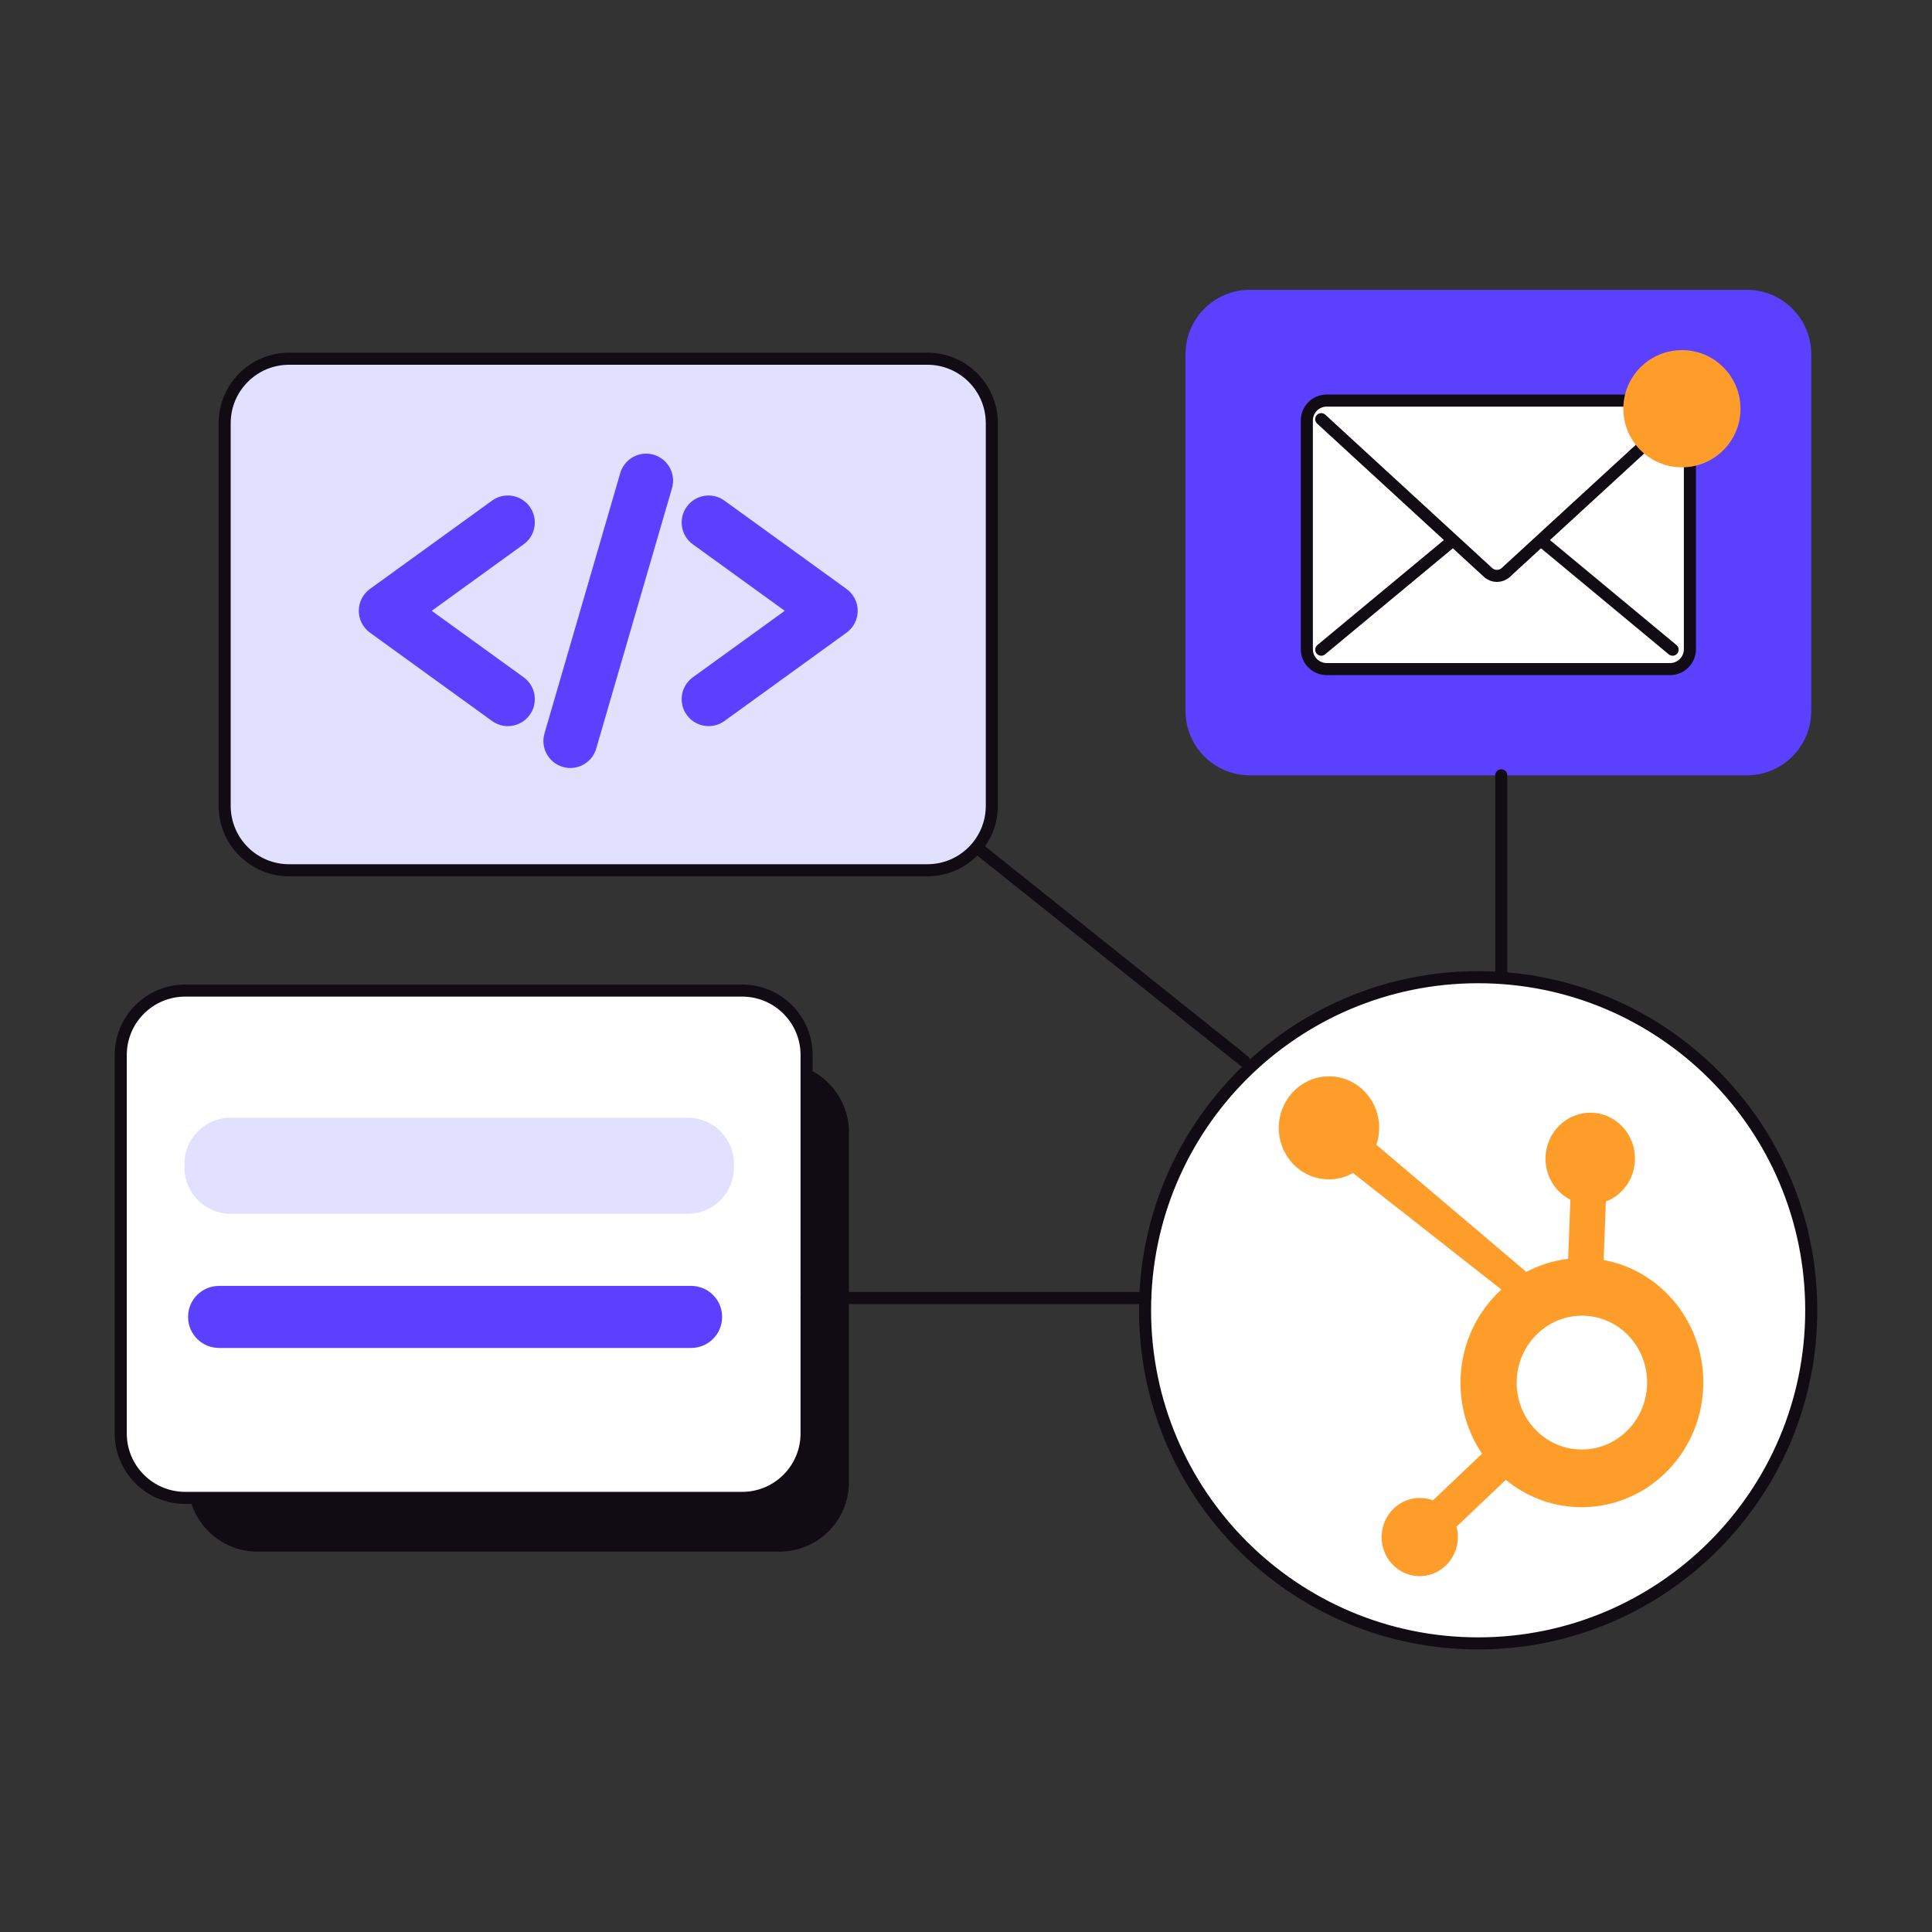 <svg width="160" height="160" viewBox="0 0 160 160" fill="none" xmlns="http://www.w3.org/2000/svg">
<rect x="0" y="0" width="160" height="160" fill="#333333" stroke="none"/>
<path d="M122.414 136.099C137.649 136.099 150 123.748 150 108.513C150 93.278 137.649 80.927 122.414 80.927C107.179 80.927 94.828 93.278 94.828 108.513C94.828 123.748 107.179 136.099 122.414 136.099Z" fill="white" stroke="#110B14" stroke-miterlimit="10" stroke-linecap="round" stroke-linejoin="round"/>
<path d="M132.806 104.349L132.992 99.508C134.35 98.987 135.339 97.67 135.4 96.093C135.48 93.996 133.888 92.231 131.844 92.153C129.799 92.075 128.076 93.711 127.996 95.809C127.936 97.354 128.785 98.718 130.054 99.357L129.866 104.253C128.635 104.398 127.465 104.773 126.405 105.336L113.986 94.803C114.12 94.413 114.199 93.998 114.215 93.564C114.305 91.21 112.519 89.23 110.225 89.142C107.931 89.053 105.997 90.89 105.907 93.243C105.816 95.597 107.603 97.577 109.897 97.666C110.676 97.696 111.413 97.503 112.05 97.145L124.338 106.794C122.36 108.596 121.071 111.191 120.959 114.115C120.869 116.44 121.538 118.615 122.737 120.389L118.671 124.251C118.368 124.136 118.042 124.069 117.701 124.056C115.96 123.989 114.491 125.383 114.422 127.17C114.353 128.958 115.71 130.461 117.452 130.528C119.194 130.595 120.663 129.201 120.731 127.413C120.745 127.073 120.707 126.746 120.623 126.434L124.707 122.555C126.33 123.893 128.37 124.726 130.61 124.812C136.16 125.025 140.836 120.582 141.055 114.889C141.254 109.686 137.662 105.237 132.806 104.349ZM130.793 120.038C127.813 119.924 125.492 117.353 125.609 114.294C125.727 111.236 128.239 108.849 131.219 108.964C134.199 109.079 136.52 111.651 136.403 114.71C136.285 117.768 133.773 120.153 130.793 120.038Z" fill="#FF9D2A"/>
<path d="M76.801 72.072H23.942C20.994 72.072 18.605 69.682 18.605 66.734V35.046C18.605 32.098 20.994 29.708 23.942 29.708H76.801C79.749 29.708 82.139 32.098 82.139 35.046V66.734C82.139 69.682 79.749 72.072 76.801 72.072Z" fill="#E1E0FF" stroke="#110B14" stroke-miterlimit="10"/>
<path d="M144.662 64.211H103.515C100.566 64.211 98.177 61.822 98.177 58.873V29.338C98.177 26.39 100.566 24 103.515 24H144.662C147.61 24 150 26.39 150 29.338V58.873C150 61.822 147.61 64.211 144.662 64.211Z" fill="#5B40FF"/>
<path d="M138.305 55.411H109.872C108.963 55.411 108.227 54.675 108.227 53.766V34.82C108.227 33.911 108.964 33.175 109.872 33.175H138.305C139.214 33.175 139.95 33.912 139.95 34.82V53.766C139.95 54.675 139.213 55.411 138.305 55.411Z" fill="white" stroke="#110B14" stroke-miterlimit="10" stroke-linecap="round" stroke-linejoin="round"/>
<path d="M70.304 93.768V122.747C70.304 125.924 67.728 128.5 64.551 128.5H21.327C18.151 128.5 15.575 125.924 15.575 122.747V93.768C15.575 90.592 18.15 88.015 21.327 88.015H64.551C67.728 88.016 70.304 90.592 70.304 93.768Z" fill="#110B14"/>
<path d="M61.46 124.05H15.338C12.39 124.05 10 121.661 10 118.713V87.372C10 84.424 12.39 82.035 15.338 82.035H61.46C64.408 82.035 66.798 84.424 66.798 87.372V118.713C66.798 121.66 64.408 124.05 61.46 124.05Z" fill="white" stroke="#110B14" stroke-miterlimit="10" stroke-linecap="round" stroke-linejoin="round"/>
<path d="M81.028 70.285L103.026 87.858" stroke="#110B14" stroke-miterlimit="10" stroke-linecap="round" stroke-linejoin="round"/>
<path d="M124.327 80.927V64.211" stroke="#110B14" stroke-miterlimit="10" stroke-linecap="round" stroke-linejoin="round"/>
<path d="M66.798 107.499H94.828" stroke="#110B14" stroke-miterlimit="10" stroke-linecap="round" stroke-linejoin="round"/>
<path d="M42.057 60.134C41.603 60.134 41.146 59.997 40.751 59.71L30.637 52.393C30.057 51.974 29.713 51.3 29.713 50.584C29.713 49.868 30.057 49.196 30.637 48.776L40.751 41.459C41.748 40.736 43.144 40.96 43.867 41.959C44.59 42.958 44.366 44.354 43.367 45.076L35.754 50.584L43.367 56.092C44.366 56.814 44.59 58.21 43.867 59.209C43.431 59.813 42.749 60.134 42.057 60.134Z" fill="#5B40FF"/>
<path d="M58.687 60.134C57.995 60.134 57.313 59.814 56.877 59.21C56.154 58.211 56.378 56.815 57.377 56.093L64.99 50.585L57.377 45.077C56.378 44.355 56.154 42.959 56.877 41.96C57.6 40.961 58.996 40.738 59.994 41.46L70.107 48.777C70.687 49.196 71.031 49.869 71.031 50.585C71.031 51.301 70.687 51.974 70.107 52.394L59.994 59.711C59.598 59.996 59.14 60.134 58.687 60.134Z" fill="#5B40FF"/>
<path d="M47.235 63.601C47.028 63.601 46.818 63.572 46.611 63.512C45.426 63.167 44.746 61.929 45.091 60.745L51.367 39.179C51.711 37.995 52.951 37.312 54.133 37.659C55.317 38.004 55.997 39.242 55.652 40.426L49.377 61.992C49.094 62.967 48.202 63.601 47.235 63.601Z" fill="#5B40FF"/>
<path d="M56.962 100.518H19.098C16.988 100.518 15.277 98.807 15.277 96.697V96.385C15.277 94.276 16.987 92.565 19.098 92.565H56.962C59.071 92.565 60.782 94.275 60.782 96.385V96.697C60.781 98.807 59.071 100.518 56.962 100.518Z" fill="#E1E0FF"/>
<path d="M57.24 111.631H18.138C16.723 111.631 15.575 110.484 15.575 109.069V109.055C15.575 107.641 16.722 106.493 18.138 106.493H57.24C58.655 106.493 59.803 107.64 59.803 109.055V109.069C59.802 110.484 58.655 111.631 57.24 111.631Z" fill="#5B40FF"/>
<path d="M138.519 53.805L123.969 41.728L109.42 53.805" fill="white"/>
<path d="M138.519 53.805L123.969 41.728L109.42 53.805" stroke="#110B14" stroke-miterlimit="10" stroke-linecap="round" stroke-linejoin="round"/>
<path d="M109.42 34.714L123.234 47.407C123.65 47.789 124.289 47.789 124.705 47.407L138.52 34.714" fill="white"/>
<path d="M109.42 34.714L123.234 47.407C123.65 47.789 124.289 47.789 124.705 47.407L138.52 34.714" stroke="#110B14" stroke-miterlimit="10" stroke-linecap="round" stroke-linejoin="round"/>
<path d="M139.29 38.7C141.969 38.7 144.142 36.528 144.142 33.848C144.142 31.169 141.969 28.996 139.29 28.996C136.61 28.996 134.438 31.169 134.438 33.848C134.438 36.528 136.61 38.7 139.29 38.7Z" fill="#FF9D2A"/>
</svg>
